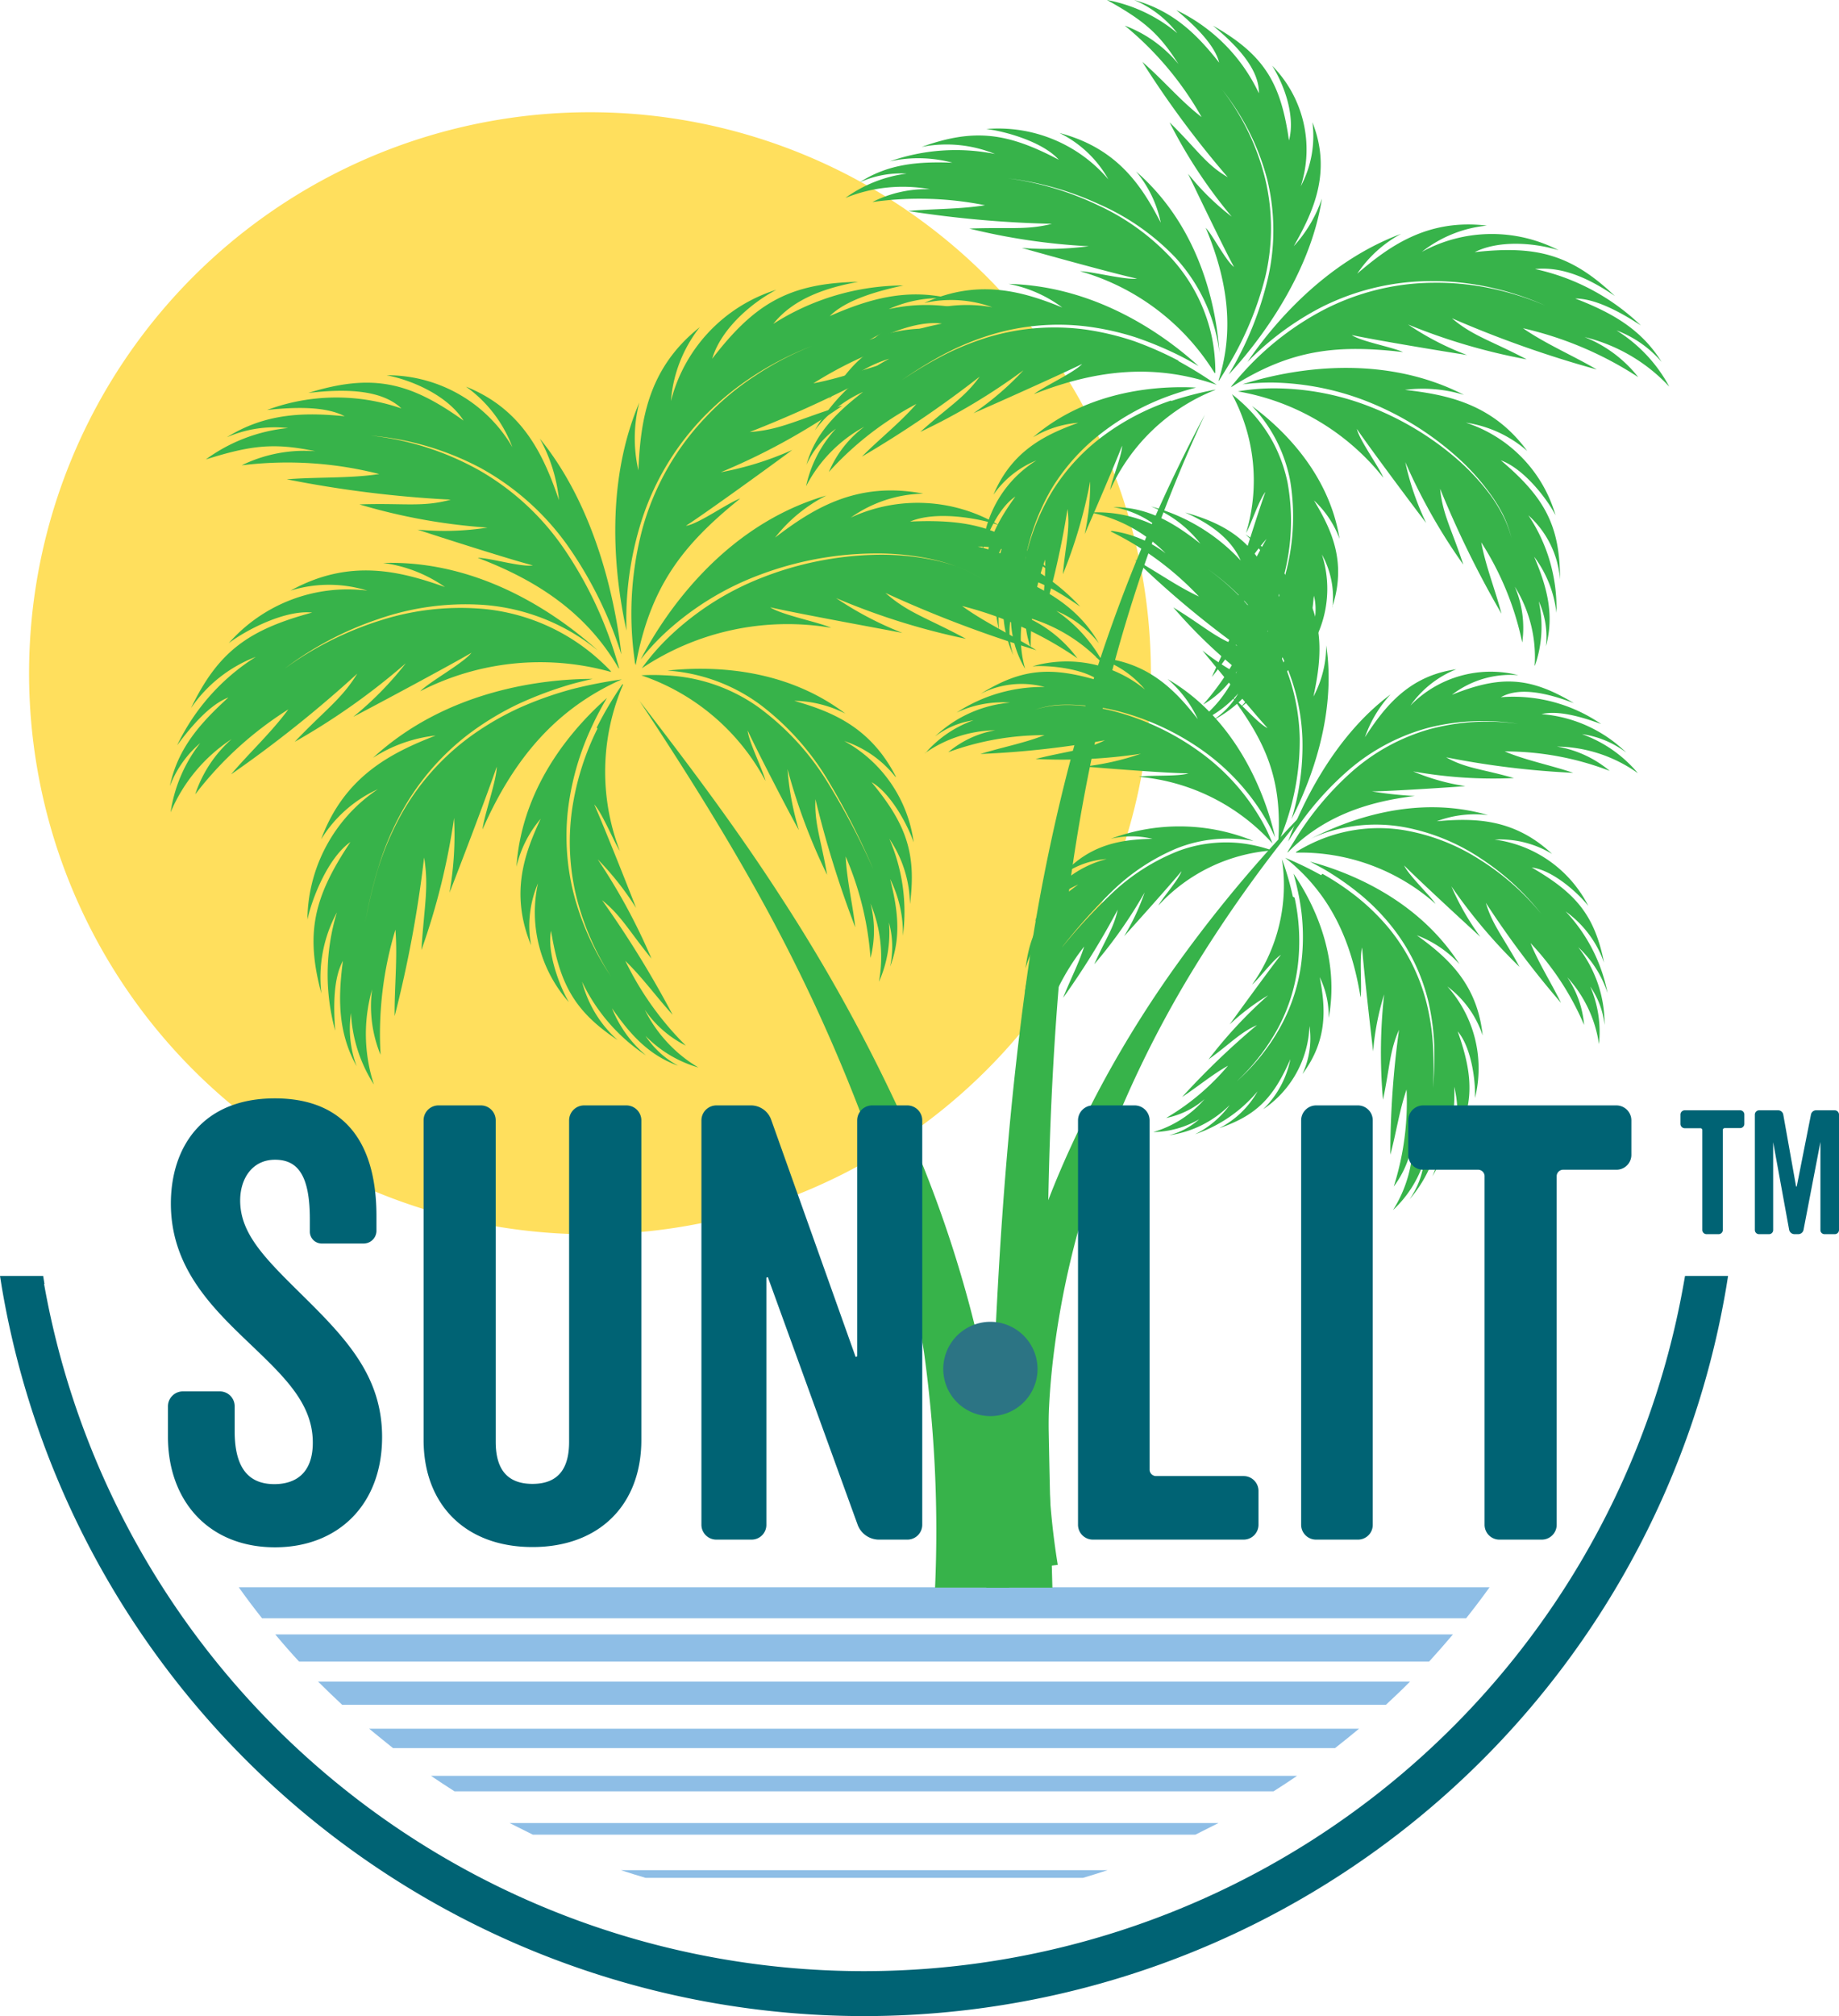 <?xml version="1.0" encoding="UTF-8"?> <svg xmlns="http://www.w3.org/2000/svg" viewBox="0 0 143.57 157.36"><defs><style>.cls-1{fill:#ffdf5d;}.cls-2{fill:#8ebee6;}.cls-3{fill:#37b34a;}.cls-4{fill:#006374;}.cls-5{fill:#2c7484;}</style></defs><g id="Layer_2" data-name="Layer 2"><g id="A"><path class="cls-1" d="M89.85,52.54A43.79,43.79,0,1,1,46.06,8.76,43.79,43.79,0,0,1,89.85,52.54"></path><path class="cls-2" d="M116.28,123.89H18.64c.58.82,1.19,1.63,1.82,2.42h94c.63-.79,1.24-1.6,1.83-2.42"></path><path class="cls-2" d="M23.35,129.69h88.22c.63-.69,1.25-1.4,1.86-2.12H21.49c.6.72,1.22,1.43,1.86,2.12"></path><path class="cls-2" d="M26.71,133.06H108.2c.64-.59,1.27-1.19,1.88-1.81H24.83c.62.62,1.25,1.22,1.88,1.81"></path><path class="cls-2" d="M30.68,136.44h73.55c.63-.49,1.25-1,1.87-1.51H28.82c.61.51,1.23,1,1.86,1.51"></path><path class="cls-2" d="M35.49,139.82H99.42c.62-.39,1.24-.8,1.84-1.21H33.65c.61.41,1.22.82,1.84,1.21"></path><path class="cls-2" d="M41.6,143.2H93.32l1.81-.91H39.78l1.82.91"></path><path class="cls-2" d="M50.37,146.57H84.55c.64-.19,1.29-.39,1.92-.6h-38c.64.21,1.28.41,1.93.6"></path><path class="cls-3" d="M48.34,52.17c-.13-.45-.26-.89-.4-1.32A30.87,30.87,0,0,0,44,42.78a20.17,20.17,0,0,0-6.55-6.05A22.22,22.22,0,0,0,28.93,34a22.33,22.33,0,0,1,8.63,2.55,20.41,20.41,0,0,1,6.73,6,31.13,31.13,0,0,1,4.08,8.1c.05.14.09.28.14.42-.37-3.3-1.71-11.13-6.37-16.84a12.36,12.36,0,0,1,1.5,4.81c-1.15-3.35-2.73-7.05-7.26-8.86A10.18,10.18,0,0,1,40,34.9a11.3,11.3,0,0,0-9.81-5.61c2.15.42,4.82,1.67,6,3.54-4.18-3-7.09-3.72-12.12-2.16,2.74-.32,5.68-.31,7.27,1.21A15.54,15.54,0,0,0,20.85,32c2.21-.24,4.59-.29,6.06.49-3.18-.32-6.19-.24-9.2,1.64a9.37,9.37,0,0,1,4.78-.72,13,13,0,0,0-6.42,2.45c3.56-1.12,5.35-1.31,8.55-.64a11.09,11.09,0,0,0-5.75,1.1A29,29,0,0,1,29.61,37c-2.3.35-4.81.22-7.22.41A88.89,88.89,0,0,0,35.19,39c-2.21.61-3.71.25-7.13.37a46,46,0,0,0,10,1.81,22,22,0,0,1-5.46.16c1.26.42,7.21,2.33,9,2.79-.91.15-3.36-.59-4.31-.59,4.72,1.78,8.54,4.36,11,8.61"></path><path class="cls-3" d="M44.55,53.82a27.7,27.7,0,0,0-4,1.43,22.37,22.37,0,0,0-3.7,2.14,19.14,19.14,0,0,0-5.64,6.39,23.46,23.46,0,0,0-1.69,4,37.7,37.7,0,0,0-1,4.19,35.66,35.66,0,0,1,1-4.21,22.48,22.48,0,0,1,1.63-4,19.41,19.41,0,0,1,5.58-6.57,22.76,22.76,0,0,1,3.73-2.24,29.92,29.92,0,0,1,4.08-1.53c.57-.16,1.15-.3,1.73-.43-3.8,0-11.36.83-17.15,6.16a11.28,11.28,0,0,1,4.89-1.74c-3.43,1.34-7.11,3.14-8.94,8.1A10.1,10.1,0,0,1,29.5,61.6,12.38,12.38,0,0,0,24,71.78c.34-1.61,1.6-4.83,3.36-6.06C24.5,70,23.82,72.8,25.09,77.55a10.67,10.67,0,0,1,1.21-6.33,16.6,16.6,0,0,0-.13,9.23c-.15-2-.13-4.11.6-5.45-.38,2.91-.4,5.57,1.07,8.22a8.42,8.42,0,0,1-.44-4.15,11.41,11.41,0,0,0,1.79,5.58,12.74,12.74,0,0,1-.14-7.43,10,10,0,0,0,.66,5.11,28.15,28.15,0,0,1,1.16-9.77c.18,2.23-.09,4.57-.06,6.75a93.56,93.56,0,0,0,2.3-12.38c.39,2.32,0,3.84-.21,7.22a53.26,53.26,0,0,0,2.55-10.31,26,26,0,0,1-.36,5.84c.52-1.3,3-7.78,3.69-9.84,0,1.06-1,3.84-1.11,4.9,2.47-5.61,5.8-9.45,10.87-11.71h0a35.39,35.39,0,0,0-4,.79"></path><path class="cls-3" d="M47.67,52.37a15.93,15.93,0,0,0-2.41-2.08,15.65,15.65,0,0,0-7.59-2.77,20.52,20.52,0,0,0-8.11.95,25.79,25.79,0,0,0-7.34,3.72,25.52,25.52,0,0,1,7.29-3.86,20.7,20.7,0,0,1,8.19-1.12,16,16,0,0,1,7.82,2.7c.4.27.77.56,1.14.85-2.9-2.61-9-7.06-16.75-6.82a10.89,10.89,0,0,1,4.83,1.88c-3.47-1.23-7.42-2.28-12.06.28a10.1,10.1,0,0,1,6,0,12.35,12.35,0,0,0-10.82,4.1c1.31-1,4.37-2.61,6.51-2.39-4.94,1.34-7.31,3-9.46,7.46a10.77,10.77,0,0,1,5.06-4,16.66,16.66,0,0,0-6.14,6.9c1.17-1.58,2.59-3.19,4-3.73-2.19,2-3.95,3.95-4.57,6.92A8.33,8.33,0,0,1,15.63,58a11.5,11.5,0,0,0-2.31,5.4,12.74,12.74,0,0,1,4.76-5.71A9.93,9.93,0,0,0,15.24,62a27.89,27.89,0,0,1,7.27-6.63c-1.33,1.81-3.06,3.4-4.47,5.07a94.27,94.27,0,0,0,9.85-7.86c-1.22,2-2.56,2.87-4.88,5.32a52.89,52.89,0,0,0,8.67-6.13,25.86,25.86,0,0,1-4.1,4.18c1.24-.64,7.36-3.91,9.23-5-.66.83-3.26,2.25-4,3a20.49,20.49,0,0,1,14.9-1.5"></path><path class="cls-3" d="M73.75,25.74a11.39,11.39,0,0,0-5.88.8c2.9-1.67,4.68-2.05,8.4-2.13a13.32,13.32,0,0,0-6.89-.28,9.71,9.71,0,0,1,4.81-.83c-3.46-.82-6.4.05-9.41,1.37,1.21-1.21,3.53-1.92,5.75-2.39a19,19,0,0,0-10.16,3C62,23.23,64.65,22.43,67,22c-5.42.1-8.1,1.71-11.4,6,.65-2.21,2.88-4.25,5-5.38a12.28,12.28,0,0,0-8.22,8.68,10.62,10.62,0,0,1,2.25-5.76C50.5,28.8,50,33,49.84,36.71a11.15,11.15,0,0,1,.07-5.29c-2.83,6.66-1.84,14-1,17.8a25.47,25.47,0,0,1,1-8A20.77,20.77,0,0,1,55,32.47a22.73,22.73,0,0,1,3.93-3.2A24.2,24.2,0,0,1,63.41,27a23.49,23.49,0,0,0-4.47,2.34,21,21,0,0,0-3.86,3.24,20.52,20.52,0,0,0-4.92,8.67,25.79,25.79,0,0,0-.65,10l.06.48a1.51,1.51,0,0,0,.06.18c1.15-6.19,3.68-9.39,8.16-13-1,.35-3.26,2-4.24,2.13,1.7-1.1,7.17-5.07,8.3-5.92a24.5,24.5,0,0,1-5.58,1.74,50.89,50.89,0,0,0,9.5-5.2c-3.43,1.05-4.83,1.9-7.24,2.06a95.09,95.09,0,0,0,12.17-5.8c-2.4.6-4.81,1.55-7.2,2a30.63,30.63,0,0,1,10.25-4.12"></path><path class="cls-3" d="M86.32,52.12a11.57,11.57,0,0,0-3.85-4.44,8.39,8.39,0,0,1,3.32,2.53c-1.5-2.63-3.78-4-6.46-5.18,1.52.07,3.37,1.18,5,2.32a15.88,15.88,0,0,0-8-4.69,9,9,0,0,1,6,2.26c-3.39-3.55-6.16-4.44-11.28-4.21,2-.86,5.37-.27,6.93.28a12.4,12.4,0,0,0-11.56-.59,10.1,10.1,0,0,1,5.66-1.87c-5.2-1-8.64,1.19-11.57,3.43a11.85,11.85,0,0,1,4-3.28c-8.41,2.43-13,9.9-14.49,12.79a18.23,18.23,0,0,1,1.83-2,22.45,22.45,0,0,1,7.56-4.64,25.89,25.89,0,0,1,8.7-1.63,20.4,20.4,0,0,1,4.41.4,15.26,15.26,0,0,1,2.13.6,10.17,10.17,0,0,1,2,1,10.38,10.38,0,0,0-2-1,14.53,14.53,0,0,0-2.13-.56,20.3,20.3,0,0,0-4.4-.33,25.76,25.76,0,0,0-8.59,1.76,22.08,22.08,0,0,0-7.35,4.69,17.38,17.38,0,0,0-2.07,2.4A20.46,20.46,0,0,1,64.89,49c-1-.45-3.87-1-4.76-1.6,2.12.49,8.95,1.73,10.32,2a26.44,26.44,0,0,1-5.18-2.72,53.83,53.83,0,0,0,10.14,3.18c-3-1.63-4.5-2-6.28-3.58a92.66,92.66,0,0,0,11.78,4.47c-1.85-1.16-4-2.14-5.8-3.45a27.88,27.88,0,0,1,9,4.08,10.08,10.08,0,0,0-4-3.22,12.74,12.74,0,0,1,6.29,4"></path><path class="cls-3" d="M46.65,56.86a20.89,20.89,0,0,0-2,6.41A18.06,18.06,0,0,0,45,70a20.73,20.73,0,0,0,2.69,6.2A21.17,21.17,0,0,1,44.85,70a18.28,18.28,0,0,1-.51-6.79,21.28,21.28,0,0,1,1.9-6.57c.34-.74.73-1.46,1.14-2.16-2.26,2-6.61,6.56-7.06,13.17a8.82,8.82,0,0,1,1.89-3.74c-1.26,2.7-2.41,5.81-.75,9.87A8.48,8.48,0,0,1,42,68.94a10.59,10.59,0,0,0,2.41,9.28c-.69-1.17-1.73-3.85-1.39-5.57.68,4.18,1.84,6.3,5.2,8.53a9.2,9.2,0,0,1-2.78-4.56,14.19,14.19,0,0,0,5,5.76,9.29,9.29,0,0,1-2.66-3.68c1.39,2,2.84,3.65,5.16,4.48a7.1,7.1,0,0,1-2.54-2.32,9.42,9.42,0,0,0,4.12,2.46,10.87,10.87,0,0,1-4.18-4.5,8.5,8.5,0,0,0,3.2,2.79A24.13,24.13,0,0,1,48.82,75c1.33,1.28,2.47,2.87,3.69,4.2A79,79,0,0,0,47,70.26c1.51,1.21,2.09,2.39,3.86,4.56a46.44,46.44,0,0,0-4.2-7.75,22.43,22.43,0,0,1,3,3.8c-.41-1.08-2.53-6.43-3.27-8.08.61.64,1.54,2.91,2,3.63a17.25,17.25,0,0,1,.26-13l-.07,0a28.67,28.67,0,0,0-2,3.38"></path><path class="cls-3" d="M69.94,60.62c-2-3.92-5.08-5.1-7.94-5.92a9.13,9.13,0,0,1,4,1C61.12,52,55.27,52,52.1,52.34A13.78,13.78,0,0,1,59.35,55a20.8,20.8,0,0,1,5.27,5.87,58.12,58.12,0,0,1,3.57,7,57.22,57.22,0,0,0-3.7-7,20.66,20.66,0,0,0-5.32-5.7,13.47,13.47,0,0,0-7.27-2.46,16.1,16.1,0,0,0-1.84,0,17.25,17.25,0,0,1,9.7,8.24c-.2-.86-1.31-3.05-1.39-3.93.76,1.64,3.41,6.76,4,7.77a22.39,22.39,0,0,1-.89-4.76,46.09,46.09,0,0,0,3.09,8.25c-.47-2.76-1-4-.91-5.9a81.53,81.53,0,0,0,3.11,10c-.2-1.79-.66-3.69-.75-5.53a24.32,24.32,0,0,1,1.94,7.92,8.5,8.5,0,0,0,0-4.25,10.86,10.86,0,0,1,.66,6.11A9.45,9.45,0,0,0,69.4,72a7.23,7.23,0,0,1,.09,3.44c.89-2.29.6-4.47,0-6.83a9.47,9.47,0,0,1,1,4.43,14.34,14.34,0,0,0-1.06-7.57,9.26,9.26,0,0,1,1.61,5.1c.52-4-.31-6.27-3-9.52,1.52.86,2.85,3.4,3.29,4.7a10.61,10.61,0,0,0-5.42-7.91,8.48,8.48,0,0,1,4,2.8"></path><path class="cls-3" d="M100.52,66.5c.18-.31.37-.61.56-.92a23.68,23.68,0,0,1,4.44-5.33,15.58,15.58,0,0,1,6.07-3.33,17.26,17.26,0,0,1,6.94-.42,17.42,17.42,0,0,0-7,.3,15.85,15.85,0,0,0-6.19,3.26,23.85,23.85,0,0,0-4.59,5.33l-.19.29c.9-2.41,3.38-8.05,8-11.48a9.64,9.64,0,0,0-2,3.34c1.5-2.3,3.38-4.79,7.13-5.3a8,8,0,0,0-3.58,2.83,8.75,8.75,0,0,1,8.43-2.37,7.51,7.51,0,0,0-5.19,1.53c3.7-1.48,6-1.47,9.52.65-2-.76-4.22-1.3-5.7-.46A12.13,12.13,0,0,1,125,56.51c-1.63-.6-3.41-1.08-4.66-.77a10.63,10.63,0,0,1,6.62,3,7.39,7.39,0,0,0-3.46-1.44,10.16,10.16,0,0,1,4.37,3.05,11.15,11.15,0,0,0-6.32-2.08,8.6,8.6,0,0,1,4.12,1.9,22.76,22.76,0,0,0-8.2-1.52c1.66.7,3.58,1.07,5.35,1.67a67.1,67.1,0,0,1-9.92-1.21c1.54.87,2.74.89,5.29,1.62a35.59,35.59,0,0,1-7.87-.52,17,17,0,0,0,4.08,1.15c-1,.08-5.86.4-7.3.41a30.3,30.3,0,0,0,3.36.36c-3.89.46-7.25,1.68-9.93,4.41"></path><path class="cls-3" d="M103.24,68.2A20.41,20.41,0,0,1,106,70.06a17.32,17.32,0,0,1,2.37,2.32,15,15,0,0,1,3,5.9,18.13,18.13,0,0,1,.5,3.3,28.63,28.63,0,0,1,0,3.34,28.77,28.77,0,0,0,.1-3.35,18.65,18.65,0,0,0-.44-3.32,15,15,0,0,0-2.93-6,16.73,16.73,0,0,0-2.36-2.4,22.08,22.08,0,0,0-2.76-1.94c-.4-.23-.81-.45-1.21-.66,2.84.76,8.36,2.83,11.67,8a8.69,8.69,0,0,0-3.33-2.25c2.31,1.67,4.72,3.73,5.14,7.82A7.83,7.83,0,0,0,113,77a9.6,9.6,0,0,1,2.15,8.71c.06-1.28-.26-3.94-1.35-5.21,1.33,3.75,1.29,6-.59,9.32a8.28,8.28,0,0,0,.32-5,12.84,12.84,0,0,1-1.7,7,8.37,8.37,0,0,0,.62-4.21,9.87,9.87,0,0,1-2.41,6,6.5,6.5,0,0,0,1.14-3,8.9,8.9,0,0,1-2.43,3.84,10,10,0,0,0,1.55-5.55,7.74,7.74,0,0,1-1.49,3.71,21.82,21.82,0,0,0,1-7.57c-.57,1.65-.82,3.46-1.27,5.09a72.09,72.09,0,0,1,.68-9.75c-.74,1.67-.71,2.9-1.25,5.46a41.56,41.56,0,0,1,.09-8.23,20.52,20.52,0,0,0-.86,4.45c-.13-1.07-.74-6.42-.86-8.1-.23.79,0,3.08-.12,3.89-.76-4.69-2.51-8.22-5.89-10.9h0a26.92,26.92,0,0,1,2.81,1.36"></path><path class="cls-3" d="M101.18,66.5a13,13,0,0,1,2.21-1.09,12.15,12.15,0,0,1,6.24-.61,15.87,15.87,0,0,1,5.9,2.3,19.67,19.67,0,0,1,4.79,4.22A19.79,19.79,0,0,0,115.6,67a16.05,16.05,0,0,0-5.93-2.43,12.44,12.44,0,0,0-6.4.5c-.35.13-.69.27-1,.43,2.68-1.4,8.13-3.56,13.9-1.88a8.45,8.45,0,0,0-4,.48c2.84-.25,6-.27,9,2.55a7.88,7.88,0,0,0-4.49-1.12A9.61,9.61,0,0,1,124,70.71c-.79-1-2.77-2.8-4.42-3,3.45,2,4.9,3.7,5.65,7.43a8.33,8.33,0,0,0-3-4,12.88,12.88,0,0,1,3.27,6.37,8.43,8.43,0,0,0-2.29-3.58A9.8,9.8,0,0,1,125.27,80a6.54,6.54,0,0,0-1.12-3,8.94,8.94,0,0,1,.68,4.49,9.84,9.84,0,0,0-2.47-5.21A7.8,7.8,0,0,1,123.67,80a21.7,21.7,0,0,0-4.18-6.39c.65,1.61,1.64,3.14,2.38,4.67A72.13,72.13,0,0,1,116,70.47c.52,1.75,1.36,2.66,2.63,5a41.34,41.34,0,0,1-5.32-6.29,20,20,0,0,0,2.26,3.94c-.8-.72-4.76-4.37-5.95-5.57.34.75,2,2.33,2.46,3a15.89,15.89,0,0,0-10.9-4"></path><path class="cls-3" d="M86.78,41.44A8.8,8.8,0,0,1,91,43.19,11.46,11.46,0,0,0,85.14,40a10.31,10.31,0,0,1,5.23,1.13,7.58,7.58,0,0,0-3.45-1.55c2.76,0,4.79,1.28,6.79,2.85a9.22,9.22,0,0,0-3.85-2.9,14.65,14.65,0,0,1,7,4.22c-.81-1.86-2.66-3-4.34-3.75,4.06,1.13,5.76,2.86,7.4,6.71a8,8,0,0,0-2.69-5,9.5,9.5,0,0,1,4.48,8.1,8.21,8.21,0,0,0-.57-4.75c2.44,3.25,2,6.49,1.4,9.31a8.5,8.5,0,0,0,1-4c.83,5.55-1.33,10.86-2.71,13.56a19.66,19.66,0,0,0,.85-6.23,16.11,16.11,0,0,0-2.14-7.52A16.81,16.81,0,0,0,97.24,47a18.13,18.13,0,0,0-2.95-2.58A18.1,18.1,0,0,1,97.2,47a17.09,17.09,0,0,1,2.27,3.19,16,16,0,0,1,2,7.46A19.89,19.89,0,0,1,100,65.29c0,.11-.09.23-.14.34a.86.86,0,0,1-.07.12c.33-4.87-.94-7.76-3.61-11.35.66.45,2.07,2.11,2.78,2.43-1.07-1.16-4.4-5.21-5.09-6.06a19.06,19.06,0,0,0,3.86,2.39,39.32,39.32,0,0,1-6.13-5.75c2.38,1.45,3.26,2.36,5,3a74,74,0,0,1-8-6.73c1.68.92,3.31,2.1,5,2.88a23.87,23.87,0,0,0-6.89-5.08"></path><path class="cls-3" d="M72.22,58.81A8.89,8.89,0,0,1,76,56.22a6.53,6.53,0,0,0-3,1.26,9.72,9.72,0,0,1,5.86-2.64,8.37,8.37,0,0,0-4.18.78,12.24,12.24,0,0,1,6.88-2,7,7,0,0,0-5,.53c3.24-2,5.5-2.14,9.29-1-1.31-1-4-1.24-5.25-1.14a9.61,9.61,0,0,1,8.79,1.81,7.82,7.82,0,0,0-3.88-2.51c4.09.25,6.25,2.58,8,4.82A9.19,9.19,0,0,0,91.15,53C97,56.4,99,62.9,99.55,65.36a15.08,15.08,0,0,0-1-1.86,17.44,17.44,0,0,0-4.77-5,20.25,20.25,0,0,0-6.22-2.92,16.2,16.2,0,0,0-3.39-.55,11,11,0,0,0-1.72,0,7.91,7.91,0,0,0-1.67.37,8,8,0,0,1,1.68-.34,10.85,10.85,0,0,1,1.71,0,16,16,0,0,1,3.36.61,20.08,20.08,0,0,1,6.11,3,17,17,0,0,1,4.6,4.95,13,13,0,0,1,1.1,2.21A15.93,15.93,0,0,0,88.9,60.63c.81-.15,3.11,0,3.89-.27-1.69,0-7.06-.44-8.13-.53a20.76,20.76,0,0,0,4.41-1,41.2,41.2,0,0,1-8.22.41c2.54-.64,3.77-.65,5.41-1.46a72.41,72.41,0,0,1-9.72,1.07c1.62-.51,3.41-.84,5-1.47a21.69,21.69,0,0,0-7.51,1.33A7.79,7.79,0,0,1,77.7,57a9.81,9.81,0,0,0-5.48,1.78"></path><path class="cls-3" d="M101.07,70.07a16,16,0,0,1,.26,5.2,13.89,13.89,0,0,1-1.57,5,16.36,16.36,0,0,1-3.22,4.14,16.11,16.11,0,0,0,3.32-4.08,14.07,14.07,0,0,0,1.71-5,16.27,16.27,0,0,0-.15-5.3c-.12-.62-.26-1.23-.44-1.84,1.32,1.91,3.69,6.21,2.75,11.26a6.93,6.93,0,0,0-.7-3.18c.43,2.27.69,4.84-1.35,7.56a6.57,6.57,0,0,0,.55-3.75,8.21,8.21,0,0,1-3.61,6.5,7.58,7.58,0,0,0,2.12-3.91c-1.32,3-2.6,4.37-5.56,5.39a7.2,7.2,0,0,0,3-2.88,11,11,0,0,1-4.88,3.35A7.37,7.37,0,0,0,96,86.25a8.28,8.28,0,0,1-4.74,2.36,5.61,5.61,0,0,0,2.36-1.25,7.39,7.39,0,0,1-3.58,1,8.43,8.43,0,0,0,4-2.57,6.53,6.53,0,0,1-3,1.47,18.61,18.61,0,0,0,4.83-4.08c-1.25.7-2.41,1.68-3.58,2.44a60.52,60.52,0,0,1,5.84-5.61c-1.37.62-2,1.39-3.78,2.68a35.3,35.3,0,0,1,4.65-5,17.37,17.37,0,0,0-3,2.27c.52-.73,3.15-4.34,4-5.43-.59.36-1.73,1.89-2.25,2.32a13.39,13.39,0,0,0,2.33-9.8l0,0a21.75,21.75,0,0,1,.85,2.93"></path><path class="cls-3" d="M82.86,68.37c2.24-2.56,4.8-2.84,7.11-2.9a7,7,0,0,0-3.25,0,15.28,15.28,0,0,1,11.14.17,10.88,10.88,0,0,0-3-.14,10.69,10.69,0,0,0-3,.72,16.2,16.2,0,0,0-5.09,3.39,44.15,44.15,0,0,0-4.06,4.58,45.24,45.24,0,0,1,4.14-4.5A16.12,16.12,0,0,1,92,66.42a10.51,10.51,0,0,1,2.94-.64,10.36,10.36,0,0,1,3,.21,10.86,10.86,0,0,1,1.38.39,13.43,13.43,0,0,0-8.89,4.3c.32-.6,1.58-2,1.81-2.68-.89,1.08-3.87,4.41-4.48,5.07a17.46,17.46,0,0,0,1.6-3.41,35.54,35.54,0,0,1-3.93,5.6c.89-2,1.51-2.79,1.83-4.26A61.34,61.34,0,0,1,83,77.88c.5-1.3,1.21-2.64,1.64-4a18.54,18.54,0,0,0-3,5.58,6.54,6.54,0,0,1,.83-3.19,8.41,8.41,0,0,0-1.68,4.46A7.4,7.4,0,0,1,81.05,77a5.58,5.58,0,0,0-.73,2.57,8.35,8.35,0,0,1,1.33-5.13A7.22,7.22,0,0,0,80,77.56a11,11,0,0,1,2.26-5.47,7.2,7.2,0,0,0-2.2,3.51c.39-3.1,1.45-4.64,4.12-6.56a7.7,7.7,0,0,0-3.39,2.89,8.23,8.23,0,0,1,5.61-4.88,6.61,6.61,0,0,0-3.55,1.32"></path><path class="cls-3" d="M94.06,32.37a122.09,122.09,0,0,0-7.75,22,146,146,0,0,0-3.68,22.94C82,85,81.78,92.8,81.77,100.57s.18,15.56.39,23.35H77c.22-7.81.47-15.63.9-23.46S79,84.8,80.07,77a148.93,148.93,0,0,1,5-23,122.47,122.47,0,0,1,9-21.65"></path><path class="cls-3" d="M102.62,62.57A105.24,105.24,0,0,0,93,75.92a84.91,84.91,0,0,0-7.08,14.7,67.9,67.9,0,0,0-3.73,15.66,58,58,0,0,0,.39,15.86l-5.12.63a62.88,62.88,0,0,1,.91-17.07,71.22,71.22,0,0,1,5.17-16.06,85.8,85.8,0,0,1,8.38-14.42,104.61,104.61,0,0,1,10.7-12.65"></path><path class="cls-3" d="M49.88,54.65c3.86,5,7.62,10,11.06,15.33A133,133,0,0,1,70.16,86.6a94.56,94.56,0,0,1,6.25,18.16,106.78,106.78,0,0,1,2.37,19.16H73a101.32,101.32,0,0,0-.86-18.35A90.94,90.94,0,0,0,67.5,87.7a131.94,131.94,0,0,0-7.79-17c-3-5.49-6.35-10.81-9.83-16.06"></path><path class="cls-3" d="M95.16,29.72c.21-.33.42-.67.62-1a25.59,25.59,0,0,0,3-7.11,16.49,16.49,0,0,0,0-7.62A18.62,18.62,0,0,0,95.41,7,18.88,18.88,0,0,1,98.93,14,16.74,16.74,0,0,1,99,21.66a26,26,0,0,1-2.88,7.24l-.19.33c2-2.14,6.31-7.5,7.27-13.73A10.47,10.47,0,0,1,101,19.22c1.51-2.65,3-5.78,1.46-9.68a8.34,8.34,0,0,1-.91,5,9.32,9.32,0,0,0-2.23-9.41c1,1.6,1.81,4,1.31,5.83C100,6.55,98.76,4.3,94.69,2c1.87,1.55,3.63,3.4,3.59,5.28A13.6,13.6,0,0,0,91.84.79c1.5,1.26,3,2.73,3.34,4.1C93.47,2.71,91.61.85,88.54,0a8.4,8.4,0,0,1,3.37,2.59A12,12,0,0,0,86.42,0C89.3,1.6,90.5,2.62,92,5a9.92,9.92,0,0,0-4.19-3,25.29,25.29,0,0,1,6,7.14c-1.62-1.24-3-2.9-4.63-4.31a75.69,75.69,0,0,0,6.67,9c-1.73-1-2.4-2.19-4.54-4.28a38.47,38.47,0,0,0,4.85,7.36,19.61,19.61,0,0,1-3.41-3.35c.48,1,2.82,5.88,3.59,7.28-.65-.49-1.64-2.46-2.21-3.06,1.67,4,2.28,7.9,1,11.92"></path><path class="cls-3" d="M92,28.15a27.62,27.62,0,0,0-3.48-1.53,21.44,21.44,0,0,0-3.72-.89,18,18,0,0,0-7.59.57,21.42,21.42,0,0,0-3.55,1.43,32.42,32.42,0,0,0-3.27,1.95,32.46,32.46,0,0,1,3.24-2,21.21,21.21,0,0,1,3.54-1.49,18.08,18.08,0,0,1,7.67-.71,21.19,21.19,0,0,1,3.79.84,27.85,27.85,0,0,1,3.56,1.49c.47.24.93.5,1.38.76-2.45-2.23-7.8-6.24-14.83-6.41A10.25,10.25,0,0,1,82.93,24c-3-1.22-6.51-2.3-10.77-.35a9.47,9.47,0,0,1,5.31.33,11.36,11.36,0,0,0-9.86,3c1.22-.79,4-2,5.92-1.72-4.47.9-6.67,2.24-8.81,5.9A9.64,9.64,0,0,1,69.43,28a14.49,14.49,0,0,0-5.82,5.59,9.63,9.63,0,0,1,3.77-3c-2,1.56-3.72,3.18-4.42,5.68a7.23,7.23,0,0,1,2.3-2.81,9.62,9.62,0,0,0-2.33,4.49,11.11,11.11,0,0,1,4.54-4.64,8.56,8.56,0,0,0-2.76,3.53,24.79,24.79,0,0,1,6.83-5.31c-1.28,1.48-2.91,2.75-4.25,4.11a84,84,0,0,0,9.19-6.24c-1.19,1.66-2.43,2.33-4.63,4.31a48,48,0,0,0,8.05-4.81A22.42,22.42,0,0,1,76,32.25c1.13-.48,6.76-3,8.48-3.84-.63.67-3,1.77-3.76,2.35,5.08-2,9.61-2.35,14.27-.72l0,0a32.19,32.19,0,0,0-3-1.86"></path><path class="cls-3" d="M94.88,29.11a13.64,13.64,0,0,0-.25-2.7,13.22,13.22,0,0,0-3.15-6.22A18.27,18.27,0,0,0,85.68,16a23.41,23.41,0,0,0-7-2.08,23.61,23.61,0,0,1,7.08,2,18.47,18.47,0,0,1,6,4.18A13.48,13.48,0,0,1,95,26.33c.09.4.15.8.2,1.2-.23-3.33-1.38-9.68-6.51-14.15a9.07,9.07,0,0,1,1.93,4c-1.46-2.82-3.35-5.81-7.91-7A8.82,8.82,0,0,1,86.53,14,11.28,11.28,0,0,0,77,10.07c1.46.17,4.42,1,5.66,2.4-4-2.11-6.59-2.48-10.71-1a10,10,0,0,1,5.73.55,15.51,15.51,0,0,0-8.23.58,10.24,10.24,0,0,1,4.9.1c-2.62-.1-5,.08-7.23,1.53a7.76,7.76,0,0,1,3.66-.68A10.44,10.44,0,0,0,66,15.45a11.93,11.93,0,0,1,6.61-.68,9.29,9.29,0,0,0-4.5,1,26.06,26.06,0,0,1,8.79.25c-2,.32-4.08.27-6,.45a85.36,85.36,0,0,0,11.22,1c-2,.51-3.43.25-6.45.37A49.46,49.46,0,0,0,85,19.22a25.33,25.33,0,0,1-5.23.13c1.19.34,7.16,2,9,2.4-.94.11-3.5-.56-4.45-.58a18.21,18.21,0,0,1,10.5,7.94"></path><path class="cls-3" d="M127.89,29.43a10.05,10.05,0,0,0-4.18-3.12,13.32,13.32,0,0,1,6.61,3.87,11.64,11.64,0,0,0-4.12-4.39,8.6,8.6,0,0,1,3.52,2.46c-1.62-2.62-4-3.89-6.74-4.95,1.53,0,3.44,1,5.12,2.1A17.11,17.11,0,0,0,119.84,21c2.32-.24,4.49.92,6.23,2.1-3.44-3.27-6.15-3.95-10.94-3.42,1.82-.92,4.52-.77,6.55-.15a11.39,11.39,0,0,0-10.68.13,9.73,9.73,0,0,1,5.08-2.05c-4.64-.56-7.64,1.62-10.12,3.75a9.59,9.59,0,0,1,3.43-3.11c-6,2.23-10.11,7.2-12,10A22.65,22.65,0,0,1,103.12,24a19.06,19.06,0,0,1,8.75-2.06,20.69,20.69,0,0,1,4.5.5,22,22,0,0,1,4.27,1.41,22.26,22.26,0,0,0-4.29-1.35,20.44,20.44,0,0,0-4.48-.43,18.88,18.88,0,0,0-8.62,2.16,22.58,22.58,0,0,0-6.8,5.54l-.27.32-.08.14c4.69-3,8.32-3.34,13.43-2.75-.83-.39-3.29-.83-4-1.33,1.77.39,7.73,1.37,9,1.56a22.07,22.07,0,0,1-4.6-2.38,46.91,46.91,0,0,0,9.26,2.72c-2.81-1.48-4.23-1.83-5.84-3.21a85,85,0,0,0,11.31,4c-1.88-1.1-4-2-5.76-3.22a27.73,27.73,0,0,1,9,3.82"></path><path class="cls-3" d="M119.84,51.93a9.22,9.22,0,0,0,.29-5,6.69,6.69,0,0,1,.56,3.52c.68-2.5.06-4.7-.92-7a9,9,0,0,1,1.74,4.38,13,13,0,0,0-2.19-7.61,7.52,7.52,0,0,1,2.47,5c0-4.19-1.19-6.39-4.62-9.29,1.8.65,3.61,3,4.27,4.29a10.74,10.74,0,0,0-7-7.23,9.32,9.32,0,0,1,4.79,2.21c-2.7-3.7-6.28-4.4-9.55-4.77a11,11,0,0,1,4.61.39C107.33,27.25,99.74,29.11,97,30a17.86,17.86,0,0,1,2.42-.14,21.19,21.19,0,0,1,7.75,1.65,23.39,23.39,0,0,1,6.59,4.17,17.67,17.67,0,0,1,2.59,2.88,11.8,11.8,0,0,1,1,1.63A8.89,8.89,0,0,1,118,42a8.6,8.6,0,0,0-.67-1.77,11.9,11.9,0,0,0-1-1.62,17.86,17.86,0,0,0-2.62-2.81,23.27,23.27,0,0,0-6.61-4,20.62,20.62,0,0,0-7.64-1.49,16.6,16.6,0,0,0-2.82.24A18.47,18.47,0,0,1,108,37.29c-.34-.85-1.86-2.92-2.07-3.81,1.06,1.56,4.67,6.38,5.41,7.34a21.42,21.42,0,0,1-1.63-4.75,44.72,44.72,0,0,0,4.53,8c-.9-2.75-1.62-3.92-1.81-5.92a78,78,0,0,0,4.79,9.75c-.47-1.81-1.23-3.69-1.58-5.57a23.23,23.23,0,0,1,3.2,7.82,8.16,8.16,0,0,0-.58-4.36,10.39,10.39,0,0,1,1.55,6.17"></path><path class="cls-3" d="M91.43,31.26A19,19,0,0,0,86.16,34a15.67,15.67,0,0,0-4,4.33,17.35,17.35,0,0,0-2.13,5.4,17.51,17.51,0,0,1,2-5.47A15.8,15.8,0,0,1,86,33.8a19.25,19.25,0,0,1,5.3-2.91c.68-.24,1.38-.46,2.08-.64-2.67-.14-8.33.09-12.73,3.88A8.09,8.09,0,0,1,84.18,33c-2.49.9-5.16,2.13-6.62,5.61a7.5,7.5,0,0,1,3.35-2.67A9,9,0,0,0,76.69,43c.29-1.13,1.28-3.39,2.58-4.24-2.17,3-2.74,5-2,8.32a7.67,7.67,0,0,1,1-4.45A11.76,11.76,0,0,0,78,49.17a7.63,7.63,0,0,1,.59-3.85,8.75,8.75,0,0,0,.52,5.82,5.73,5.73,0,0,1-.19-2.94,7.88,7.88,0,0,0,1.11,4,8.92,8.92,0,0,1,.12-5.25,7,7,0,0,0,.32,3.61,19.8,19.8,0,0,1,1.12-6.88c.06,1.58-.2,3.23-.25,4.77a64.26,64.26,0,0,0,2-8.72c.22,1.64-.15,2.71-.36,5.09a37.81,37.81,0,0,0,2.13-7.24,18.33,18.33,0,0,1-.43,4.11c.4-.9,2.37-5.45,2.92-6.9,0,.75-.82,2.7-.93,3.45a15.12,15.12,0,0,1,8.24-7.82h-.07a26.51,26.51,0,0,0-3.4.88"></path><path class="cls-3" d="M104,47.41c1.18-3.58-.09-6.14-1.42-8.35a7.78,7.78,0,0,1,2,3c-.84-5.22-4.59-8.71-6.84-10.37a11.61,11.61,0,0,1,3,5.93,17.18,17.18,0,0,1-.27,6.74,47,47,0,0,1-2.09,6.44,46.26,46.26,0,0,0,2-6.47,16.79,16.79,0,0,0,.14-6.66,11.8,11.8,0,0,0-1.13-3.14,11.66,11.66,0,0,0-2-2.69,13.61,13.61,0,0,0-1.21-1.07,14.18,14.18,0,0,1,1.1,10.83C97.64,41,98.3,39,98.79,38.4c-.54,1.46-2,6.17-2.3,7.11a18.91,18.91,0,0,1,2.39-3.45A38.13,38.13,0,0,0,95.73,49c1.41-2,1.84-3,3.09-4.16a66.51,66.51,0,0,0-4.21,8c1-1.22,1.87-2.66,3-3.85a20.48,20.48,0,0,1-3.68,6,7.34,7.34,0,0,0,2.64-2.61,9.47,9.47,0,0,1-3.38,4.14,8.4,8.4,0,0,0,3.48-2.4,6.12,6.12,0,0,1-2.09,2.16A9.3,9.3,0,0,0,98.79,52a8,8,0,0,1-2.08,3.33,12.34,12.34,0,0,0,4-5.27,7.8,7.8,0,0,1-2.14,4.08c2.82-2.14,3.7-4,4-7.64.44,1.44-.28,3.79-.81,4.85a8.74,8.74,0,0,0,1.44-8.07,6.92,6.92,0,0,1,.83,4.09"></path><path class="cls-4" d="M3.47,100.21l-.1-.62H0l.14.87a68.3,68.3,0,0,0,67.32,56.9,68.27,68.27,0,0,0,67.31-56.9l.14-.87h-3.36l-.11.62a65,65,0,0,1-128,0Z"></path><path class="cls-4" d="M23.68,101.17c3.47,3.42,6.15,6.33,6.15,11,0,5.26-3.43,8.6-8.36,8.6-5.17,0-8.36-3.62-8.36-8.64v-2.35a1.17,1.17,0,0,1,1.17-1.18h2.87a1.16,1.16,0,0,1,1.17,1.18v1.92c0,2.63.9,4.14,3.1,4.14,1.5,0,3-.71,3-3.24,0-3.15-2.35-5.26-5.21-8s-5.87-5.82-5.87-10.66c0-4.32,2.39-8.21,8.12-8.21,4.93,0,7.93,2.86,7.93,9.2v1.13a1,1,0,0,1-1,1H25.08a.93.93,0,0,1-.89-.89v-1c0-3.43-.94-4.65-2.72-4.65S18.75,92,18.75,93.7C18.75,96.33,20.72,98.25,23.68,101.17Z"></path><path class="cls-4" d="M48.89,86.28a1.17,1.17,0,0,1,1.18,1.17v24.94c0,5.07-3.29,8.36-8.5,8.36s-8.5-3.29-8.5-8.36V87.45a1.16,1.16,0,0,1,1.17-1.17h3.29a1.16,1.16,0,0,1,1.17,1.17v25.08c0,1.78.61,3.29,2.87,3.29s2.86-1.51,2.86-3.29V87.45a1.17,1.17,0,0,1,1.18-1.17Z"></path><path class="cls-4" d="M72,119a1.16,1.16,0,0,1-1.18,1.17H68.57a1.78,1.78,0,0,1-1.6-1.12l-7-19.3c0-.1-.14-.05-.14,0V119a1.15,1.15,0,0,1-1.17,1.17H55.94A1.16,1.16,0,0,1,54.76,119V87.45a1.17,1.17,0,0,1,1.18-1.17h2.72a1.68,1.68,0,0,1,1.55,1.13l6.57,18.45c0,.1.14,0,.14,0V87.45a1.17,1.17,0,0,1,1.18-1.17h2.72A1.17,1.17,0,0,1,72,87.45Z"></path><path class="cls-4" d="M88.57,86.28a1.17,1.17,0,0,1,1.18,1.17v27.29a.51.51,0,0,0,.47.47h6.85a1.16,1.16,0,0,1,1.18,1.17V119a1.16,1.16,0,0,1-1.18,1.17H85.33A1.16,1.16,0,0,1,84.16,119V87.45a1.17,1.17,0,0,1,1.17-1.17Z"></path><path class="cls-4" d="M106,86.28a1.16,1.16,0,0,1,1.17,1.17V119a1.15,1.15,0,0,1-1.17,1.17h-3.24a1.16,1.16,0,0,1-1.18-1.17V87.45a1.17,1.17,0,0,1,1.18-1.17Z"></path><path class="cls-4" d="M127.36,90.13a1.16,1.16,0,0,1-1.17,1.17H122a.51.51,0,0,0-.47.47V119a1.16,1.16,0,0,1-1.17,1.17h-3.24A1.16,1.16,0,0,1,115.9,119V91.77a.51.51,0,0,0-.47-.47h-4.32a1.16,1.16,0,0,1-1.17-1.17V87.45a1.17,1.17,0,0,1,1.17-1.17h15.08a1.17,1.17,0,0,1,1.17,1.17Z"></path><path class="cls-4" d="M136.18,87.72a.33.33,0,0,1-.33.33h-1.21a.15.15,0,0,0-.14.14V96a.33.33,0,0,1-.33.33h-.93a.33.33,0,0,1-.34-.33v-7.8a.15.15,0,0,0-.13-.14h-1.24a.34.34,0,0,1-.34-.33V87a.34.34,0,0,1,.34-.34h4.32a.33.33,0,0,1,.33.34Z"></path><path class="cls-4" d="M143.57,96a.33.33,0,0,1-.34.33h-.78a.32.32,0,0,1-.33-.33V89.13a0,0,0,0,0,0,0L140.8,96a.42.42,0,0,1-.41.33h-.3a.43.43,0,0,1-.41-.33l-1.25-6.85s0,0,0,0V96a.32.32,0,0,1-.33.33h-.74A.33.33,0,0,1,137,96V87a.34.34,0,0,1,.34-.34h1.48a.41.41,0,0,1,.4.34l1,5.61a0,0,0,0,0,.05,0L141.38,87a.41.41,0,0,1,.4-.34h1.45a.34.34,0,0,1,.34.34Z"></path><path class="cls-5" d="M81,106.85a3.68,3.68,0,1,1-3.68-3.68A3.69,3.69,0,0,1,81,106.85"></path></g></g></svg> 